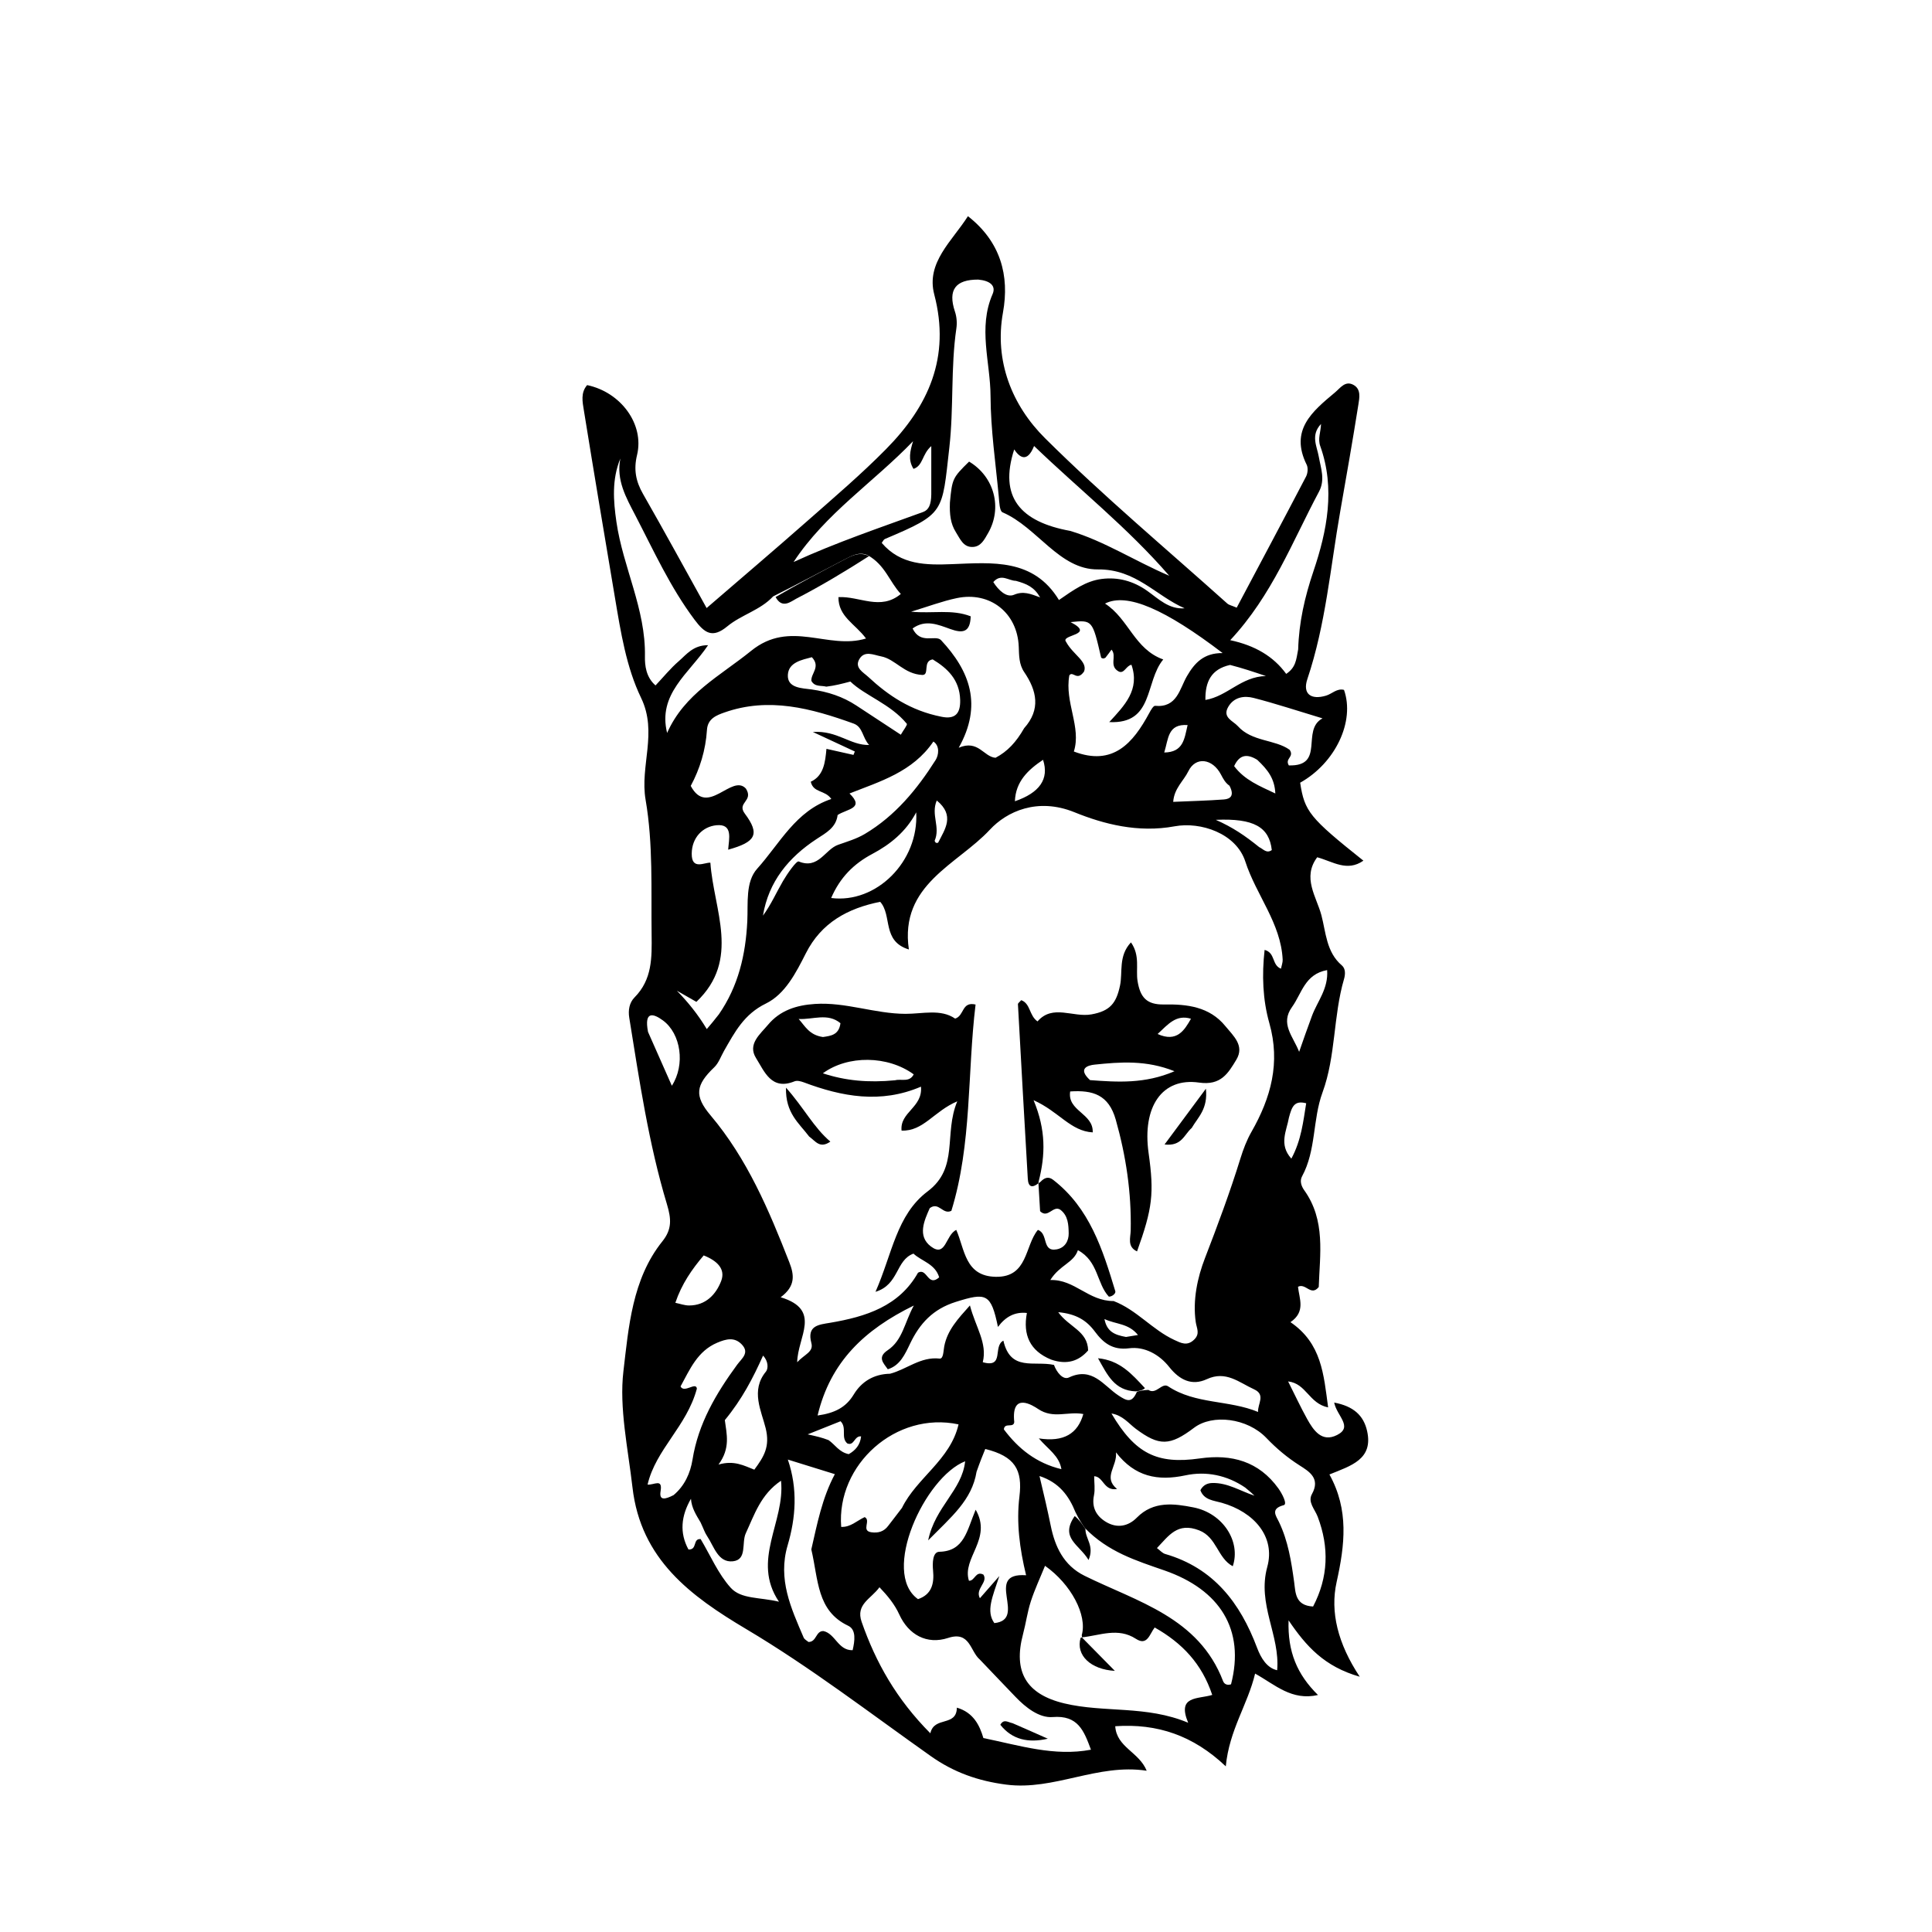 <svg version="1.1" id="Layer_1" xmlns="http://www.w3.org/2000/svg" xmlns:xlink="http://www.w3.org/1999/xlink" x="0px" y="0px"
	 width="100%" viewBox="0 0 400 400" enable-background="new 0 0 400 400" xml:space="preserve">
<path fill="#000000" opacity="1" stroke="none" 
	d="
M272.714,177.488 
	C269.557,181.707 272.567,185.665 273.581,189.486 
	C274.514,192.999 274.589,197.141 277.81,199.871 
	C278.605,200.545 278.551,201.725 278.264,202.709 
	C276.015,210.394 276.58,218.639 273.813,226.177 
	C271.735,231.839 272.52,238.139 269.572,243.56 
	C269.06,244.503 269.43,245.592 270.014,246.407 
	C274.507,252.667 273.247,259.722 273.032,266.463 
	C271.414,268.453 270.347,265.582 268.739,266.411 
	C268.982,268.842 270.381,271.571 267.176,273.737 
	C273.629,278.141 274.048,284.499 274.973,291.389 
	C270.987,290.566 270.477,286.439 266.688,286.007 
	C268.092,288.798 269.264,291.318 270.607,293.744 
	C271.942,296.155 273.672,298.698 276.824,297.105 
	C280.203,295.397 276.78,293.184 276.228,290.386 
	C280.201,291.138 282.317,293.024 283.045,296.283 
	C284.353,302.144 279.718,303.459 275.244,305.272 
	C279.299,312.608 278.446,319.823 276.728,327.565 
	C275.363,333.713 276.979,340.306 281.52,347.146 
	C274.179,345.044 270.436,340.85 266.787,335.479 
	C266.57,341.955 268.536,346.667 272.874,350.933 
	C267.424,352.171 264.033,348.823 259.856,346.499 
	C258.325,352.931 254.506,358.145 253.787,365.704 
	C247.043,359.314 239.635,356.794 230.898,357.396 
	C231.181,361.776 235.829,362.71 237.408,366.611 
	C227.215,365.057 218.273,370.766 208.335,369.486 
	C202.532,368.738 197.488,366.961 192.724,363.594 
	C180.094,354.668 167.833,345.212 154.503,337.288 
	C143.048,330.479 132.66,322.891 130.949,307.955 
	C130.028,299.919 128.17,291.485 129.072,283.897 
	C130.145,274.872 130.861,264.828 137.132,257.013 
	C139.131,254.521 139.009,252.401 138.079,249.313 
	C134.283,236.716 132.376,223.686 130.281,210.716 
	C130.031,209.165 130.283,207.605 131.379,206.498 
	C135.051,202.788 134.97,198.255 134.909,193.471 
	C134.791,184.158 135.242,174.742 133.667,165.607 
	C132.451,158.55 136.205,151.684 132.731,144.49 
	C129.659,138.131 128.516,130.846 127.325,123.774 
	C125.145,110.839 122.973,97.903 120.882,84.954 
	C120.601,83.217 120.186,81.311 121.559,79.731 
	C128.542,81.195 133.436,87.833 131.893,94.209 
	C131.163,97.226 131.641,99.664 133.133,102.27 
	C137.499,109.894 141.7,117.613 146.296,125.89 
	C153.481,119.69 160.407,113.809 167.222,107.802 
	C172.72,102.957 178.318,98.191 183.455,92.979 
	C192.202,84.104 196.849,74.002 193.425,60.954 
	C191.693,54.352 197.169,49.869 200.4,44.758 
	C207.173,50.053 209.039,57.06 207.655,64.702 
	C205.838,74.73 209.515,83.924 216.372,90.735 
	C228.406,102.688 241.457,113.618 254.099,124.957 
	C254.444,125.267 254.985,125.357 256.046,125.811 
	C260.846,116.768 265.668,107.731 270.41,98.653 
	C270.759,97.985 270.854,96.864 270.534,96.217 
	C266.971,89.024 271.717,85.164 276.401,81.247 
	C277.522,80.309 278.513,78.756 280.219,79.685 
	C281.835,80.566 281.457,82.375 281.238,83.761 
	C280.069,91.154 278.772,98.529 277.477,105.902 
	C275.44,117.506 274.47,129.306 270.676,140.589 
	C269.647,143.65 271.398,144.972 274.564,144.02 
	C275.804,143.647 276.789,142.462 278.262,142.833 
	C280.561,149.349 276.486,157.961 269.185,162.051 
	C270.086,168.007 271.132,169.306 282.277,178.193 
	C278.875,180.564 275.975,178.376 272.714,177.488 
M183.81,283.492 
	C182.881,282.184 181.596,281.009 183.796,279.541 
	C186.878,277.486 187.258,273.847 189.196,270.296 
	C178.983,275.294 171.929,281.941 169.275,293.063 
	C172.859,292.561 175.146,291.372 176.756,288.717 
	C178.363,286.067 180.869,284.488 184.28,284.416 
	C187.722,283.518 190.583,280.846 194.52,281.278 
	C195.349,281.369 195.304,279.73 195.495,278.744 
	C196.141,275.393 198.331,273.045 200.813,270.278 
	C201.993,274.785 204.46,278.063 203.471,282.031 
	C208.039,283.324 205.5,278.682 207.741,277.569 
	C209.205,284.023 214.116,281.688 218.213,282.592 
	C218.759,284.09 220.063,285.783 221.318,285.189 
	C226.15,282.9 228.487,286.868 231.512,288.883 
	C233.304,290.076 234.343,290.587 235.396,288.122 
	C236.014,287.967 236.632,287.812 237.76,287.769 
	C239.388,288.818 240.557,286.167 241.859,287.031 
	C247.498,290.772 254.417,289.816 260.471,292.33 
	C260.335,290.702 262.124,288.769 259.633,287.639 
	C256.549,286.239 253.824,283.704 249.855,285.544 
	C246.76,286.979 244.202,285.712 242.051,282.993 
	C240.023,280.43 236.958,278.734 233.776,279.145 
	C230.322,279.591 228.398,277.991 226.699,275.708 
	C224.935,273.335 222.808,272.029 219.094,271.672 
	C221.325,274.795 225.191,275.533 225.286,279.591 
	C223.447,281.701 221.034,282.676 217.605,281.483 
	C213.221,279.676 211.749,276.36 212.607,271.837 
	C210.153,271.563 208.207,272.58 206.615,274.727 
	C205.173,267.769 204.191,267.562 197.884,269.545 
	C193.147,271.035 190.425,274.01 188.429,278.176 
	C187.361,280.406 186.343,282.715 183.81,283.492 
M222.678,313.11 
	C221.301,309.71 219.322,306.948 215.214,305.594 
	C216.152,309.483 216.892,312.703 217.556,315.943 
	C218.413,320.124 220.152,324.081 224.557,326.254 
	C235.499,331.654 248.176,334.852 253.221,348.048 
	C253.481,348.727 254.13,348.965 254.872,348.717 
	C257.803,337.404 252.581,329.143 241.101,325.148 
	C235.212,323.1 229.413,321.331 224.568,316.316 
	C223.992,315.461 223.417,314.607 222.678,313.11 
M223.988,338.997 
	C223.988,338.997 224.026,339.024 223.968,338.521 
	C225.134,334.419 221.778,328.002 216.361,324.183 
	C215.356,326.662 214.232,329.056 213.421,331.551 
	C212.706,333.752 212.406,336.084 211.808,338.327 
	C209.73,346.13 212.466,350.784 220.368,352.673 
	C228.614,354.645 237.342,353.039 245.999,356.678 
	C243.623,351.007 248.004,351.834 250.98,350.915 
	C248.824,344.436 244.76,340.178 239.067,336.953 
	C238.011,338.305 237.548,340.843 235.178,339.3 
	C231.459,336.88 227.701,338.621 223.988,338.997 
M160.069,123.478 
	C157.416,126.339 153.485,127.277 150.585,129.676 
	C147.487,132.24 145.867,131.059 143.808,128.316 
	C138.779,121.613 135.353,114.046 131.533,106.687 
	C129.633,103.027 127.542,99.397 128.44,94.926 
	C126.658,99.268 126.983,103.635 127.625,108.065 
	C128.986,117.457 133.708,126.115 133.527,135.885 
	C133.492,137.752 133.732,140.188 135.719,141.912 
	C137.365,140.169 138.818,138.365 140.545,136.877 
	C142.116,135.524 143.507,133.569 146.6,133.579 
	C142.596,139.527 136.136,143.68 138.118,151.751 
	C141.728,143.597 149.091,139.961 155.508,134.755 
	C163.63,128.167 171.413,134.61 179.298,132.194 
	C177.075,129.161 173.549,127.691 173.59,123.629 
	C178.007,123.403 182.276,126.493 186.507,122.973 
	C184.129,120.43 183.302,117.003 179.656,114.952 
	C177.903,114.192 176.416,115.02 174.946,115.786 
	C170.139,118.292 165.347,120.829 160.069,123.478 
M229.577,268.458 
	C227.044,265.75 227.431,261.128 223.167,258.836 
	C222.303,261.468 219.427,261.871 217.455,265.016 
	C222.537,264.858 225.275,269.379 230.574,269.371 
	C235.32,271.187 238.583,275.319 243.136,277.424 
	C244.466,278.038 245.786,278.777 247.241,277.348 
	C248.507,276.105 247.756,275.021 247.567,273.722 
	C246.905,269.161 247.935,264.463 249.466,260.503 
	C252.107,253.671 254.653,246.835 256.819,239.84 
	C257.404,237.952 258.12,236.055 259.097,234.345 
	C263.134,227.283 265.133,220.053 262.805,211.834 
	C261.433,206.988 261.238,201.864 261.823,196.669 
	C264.102,197.265 263.265,199.808 265.211,200.558 
	C265.346,199.873 265.591,199.271 265.563,198.682 
	C265.198,191.125 260.081,185.321 257.834,178.379 
	C255.934,172.511 248.562,170.087 243.209,171.076 
	C235.599,172.482 228.496,170.615 222.449,168.164 
	C214.799,165.064 208.446,168.009 204.948,171.774 
	C198.226,179.011 186.194,183.132 188.173,196.58 
	C182.537,194.851 184.775,189.571 182.233,186.71 
	C175.51,188.056 170.05,191.032 166.846,197.365 
	C164.795,201.419 162.542,205.835 158.57,207.772 
	C154.023,209.988 152.119,213.715 149.912,217.559 
	C149.251,218.71 148.802,220.085 147.882,220.965 
	C144.028,224.649 143.702,226.882 147.105,230.912 
	C154.706,239.912 159.199,250.544 163.421,261.346 
	C164.424,263.914 164.769,266.254 161.627,268.581 
	C170.235,271.191 165.128,276.757 165.051,282.035 
	C166.589,280.37 168.477,279.917 167.987,278.073 
	C167.012,274.409 169.539,274.263 171.868,273.868 
	C179.288,272.61 186.169,270.44 190.066,263.498 
	C191.975,262.409 192.067,266.562 194.446,264.461 
	C193.619,261.646 190.783,261.115 189.124,259.548 
	C185.401,260.912 186.176,265.96 181.263,267.456 
	C184.725,259.632 185.599,251.52 192.063,246.658 
	C198.602,241.738 195.349,234.79 198.194,228.019 
	C193.333,230.078 191.197,234.243 186.66,234.081 
	C186.263,230.234 191.084,229.305 190.676,224.982 
	C182.333,228.557 174.322,227.059 166.408,224.086 
	C165.817,223.864 165.022,223.663 164.496,223.878 
	C159.693,225.833 158.268,221.823 156.541,219.085 
	C154.714,216.188 157.371,214.132 159.005,212.175 
	C161.491,209.198 164.866,208.109 168.721,207.857 
	C175.112,207.438 181.134,209.892 187.486,209.905 
	C191.038,209.913 194.779,208.838 197.752,210.891 
	C199.693,210.29 199.055,207.31 201.981,207.976 
	C200.249,222.259 201.244,236.832 196.971,250.688 
	C195.179,251.571 194.402,248.725 192.497,250.131 
	C191.375,252.663 189.876,255.9 192.724,258.059 
	C195.871,260.444 195.74,255.698 197.986,254.641 
	C199.756,258.654 199.769,264.236 206.17,264.35 
	C212.867,264.468 212.144,257.918 214.881,254.64 
	C217.116,255.406 215.637,259.222 218.758,258.669 
	C220.51,258.358 221.287,256.87 221.261,255.354 
	C221.23,253.611 221.159,251.682 219.524,250.457 
	C218.03,249.467 216.972,252.374 215.342,250.768 
	C215.238,248.894 215.128,246.926 215,244.989 
	C215,244.989 214.976,245.015 215.43,244.681 
	C216.191,243.879 217.02,243.483 218.032,244.263 
	C225.612,250.114 228.303,258.716 230.914,267.337 
	C231.044,267.765 230.322,268.451 229.577,268.458 
M148.838,210.001 
	C152.854,204.196 154.384,197.685 154.722,190.712 
	C154.901,187.013 154.306,182.589 156.771,179.849 
	C161.462,174.637 164.736,167.877 172.115,165.423 
	C170.82,163.512 168.413,164.221 167.859,161.851 
	C170.529,160.622 170.852,157.861 171.108,155.04 
	C173.251,155.52 174.977,155.907 176.704,156.294 
	C176.796,156.059 176.889,155.824 176.982,155.589 
	C174.478,154.424 171.975,153.26 168.293,151.547 
	C173.387,151.199 176.054,154.349 179.947,154.238 
	C178.54,152.761 178.684,150.511 176.721,149.804 
	C168.007,146.668 159.193,144.253 149.963,147.519 
	C148.361,148.086 146.518,148.771 146.368,151.114 
	C146.103,155.284 144.895,159.222 143.01,162.711 
	C146.48,169.256 151.517,160.109 154.431,163.268 
	C156.102,165.888 152.474,166.132 154.206,168.45 
	C157.395,172.72 156.492,174.334 150.757,175.917 
	C150.913,173.713 151.828,170.521 148.338,170.856 
	C145.488,171.13 143.244,173.422 143.213,176.732 
	C143.18,180.221 145.859,178.521 147.076,178.612 
	C147.755,188.42 153.395,198.672 144.181,207.424 
	C142.901,206.693 141.52,205.904 140.139,205.115 
	C142.446,207.49 144.471,209.978 146.332,213.061 
	C147.232,212.004 147.856,211.272 148.838,210.001 
M202.534,57.887 
	C197.837,57.87 196.191,59.992 197.72,64.545 
	C198.076,65.606 198.172,66.861 198.009,67.972 
	C196.811,76.152 197.486,84.41 196.55,92.662 
	C195.01,106.232 195.697,106.307 183.2,111.598 
	C182.943,111.707 182.8,112.085 182.552,112.403 
	C186.497,117.019 191.773,117.009 197.177,116.798 
	C205.468,116.474 213.984,115.591 219.244,124.227 
	C222.228,122.16 224.832,120.287 228.066,119.871 
	C231.506,119.429 234.665,120.313 237.501,122.316 
	C239.876,123.993 242.009,126.193 245.263,125.942 
	C239.304,123.355 235.197,117.818 227.321,117.893 
	C219.31,117.969 214.773,109.161 207.56,106.072 
	C206.947,105.809 206.891,103.967 206.787,102.839 
	C206.142,95.899 205.109,88.956 205.081,82.01 
	C205.052,74.991 202.448,67.898 205.503,60.893 
	C206.253,59.174 205,58.113 202.534,57.887 
M202.857,343.587 
	C200.841,341.887 200.851,337.625 196.298,339.118 
	C191.903,340.559 188.106,338.47 186.19,334.269 
	C185.22,332.143 183.795,330.417 182.086,328.621 
	C180.357,331.026 177.115,332.13 178.392,335.788 
	C181.328,344.196 185.569,351.759 192.621,358.863 
	C193.397,355.245 198.047,357.593 198.11,353.552 
	C201.548,354.556 202.828,357.226 203.599,359.845 
	C211.13,361.384 218.264,363.694 225.87,362.256 
	C224.406,358.298 223.181,355.076 217.936,355.498 
	C215.179,355.72 212.37,353.546 210.233,351.302 
	C207.945,348.898 205.632,346.517 202.857,343.587 
M257.815,307.992 
	C254.047,305.416 249.709,304.543 245.449,305.452 
	C239.692,306.68 234.966,305.76 231.048,300.695 
	C231.364,303.619 228.272,305.829 231.273,308.28 
	C228.5,308.754 228.485,305.724 226.539,305.636 
	C226.539,307.012 226.751,308.354 226.494,309.599 
	C225.976,312.111 227,313.892 228.971,315.088 
	C231.229,316.457 233.564,316.048 235.371,314.209 
	C238.82,310.703 243.11,311.308 247.089,312.09 
	C253.221,313.295 256.953,319.178 255.23,324.274 
	C252.057,322.58 251.946,318.275 248.266,316.843 
	C243.774,315.096 241.973,317.968 239.533,320.513 
	C240.171,320.983 240.645,321.562 241.237,321.734 
	C251.256,324.633 256.77,331.854 260.269,341.171 
	C261.055,343.263 262.295,345.335 264.42,345.807 
	C265.063,338.584 260.244,332.164 262.377,324.403 
	C264.087,318.182 259.672,313.043 252.925,311.129 
	C251.26,310.656 249.267,310.57 248.528,308.533 
	C249.095,307.454 249.986,307.058 251.034,307.038 
	C254.203,306.977 256.81,308.714 259.733,309.668 
	C259.261,309.224 258.788,308.781 257.815,307.992 
M228.863,136.181 
	C228.707,136.237 228.547,136.347 228.395,136.336 
	C228.244,136.325 227.993,136.22 227.968,136.114 
	C226.168,128.337 226.169,128.337 221.654,128.802 
	C226.977,131.548 219.519,131.354 220.705,132.862 
	C222.168,135.576 225.226,136.934 224.446,139.023 
	C222.967,141.15 222.154,138.817 221.395,139.823 
	C220.378,145.423 223.938,150.53 222.33,155.593 
	C230.412,158.682 234.563,153.898 237.942,147.626 
	C238.25,147.053 238.791,146.1 239.146,146.134 
	C243.713,146.57 244.208,142.638 245.751,139.976 
	C247.331,137.25 249.246,135.172 253.136,135.212 
	C241.263,126.166 233.337,122.636 228.782,124.964 
	C233.723,128.158 234.838,134.386 240.839,136.535 
	C236.987,141.164 238.952,149.955 229.661,149.501 
	C232.83,146.054 236.048,142.811 234.257,137.638 
	C233.192,137.782 232.761,139.544 231.647,139.041 
	C229.489,137.892 231.316,135.83 230.123,134.501 
	C229.756,135.014 229.472,135.412 228.863,136.181 
M202.188,304.7 
	C201.223,310.611 196.957,314.046 192.167,318.915 
	C193.6,311.935 199.19,308.556 199.822,302.543 
	C191.481,305.82 182.316,325.576 190.061,331.085 
	C192.94,330.117 193.436,327.807 193.182,325.165 
	C193.03,323.592 193.089,321.31 194.477,321.279 
	C199.673,321.163 200.179,316.872 202,312.569 
	C205.512,318.629 199.103,322.547 200.608,327.279 
	C201.843,327.347 201.962,325.162 203.606,326.007 
	C204.631,327.622 201.827,328.935 202.876,330.897 
	C204.034,329.576 204.986,328.49 206.902,326.305 
	C205.472,330.653 204.103,333.572 205.867,336.046 
	C212.84,335.333 203.517,325.521 212.443,326.139 
	C211.103,320.626 210.404,315.217 211.061,309.85 
	C211.739,304.31 210.143,301.523 203.989,299.994 
	C203.463,301.282 202.913,302.63 202.188,304.7 
M212.042,150.762 
	C215.504,146.892 214.684,143.022 212.049,139.145 
	C210.962,137.547 210.992,135.729 210.92,133.887 
	C210.65,126.896 204.984,122.392 198.1,123.832 
	C195.074,124.465 192.149,125.581 188.636,126.642 
	C193.043,127.079 197.051,126.074 200.972,127.601 
	C200.875,131.023 199.243,131.126 196.743,130.231 
	C194.241,129.336 191.621,128.175 188.941,130.115 
	C190.575,133.496 193.582,131.385 194.798,132.499 
	C200.851,138.955 203.438,145.998 198.494,154.808 
	C202.564,153.08 203.648,156.707 206.114,156.89 
	C208.579,155.592 210.367,153.686 212.042,150.762 
M271.86,332.613 
	C275.026,326.554 275.227,320.361 272.807,314.001 
	C272.234,312.496 270.707,310.979 271.617,309.346 
	C273.439,306.076 271.039,304.657 269.06,303.394 
	C266.506,301.765 264.28,299.898 262.189,297.711 
	C258.25,293.593 251.043,292.711 247.213,295.609 
	C242.206,299.398 239.989,299.427 235.161,295.823 
	C233.661,294.703 232.469,293.033 230.114,292.646 
	C235.027,300.972 239.557,303.219 248.409,301.952 
	C254.992,301.009 260.642,302.545 264.681,308.171 
	C265.424,309.206 266.594,311.411 265.791,311.623 
	C262.962,312.368 264.176,313.816 264.791,315.093 
	C266.697,319.053 267.351,323.284 267.943,327.576 
	C268.238,329.715 268.118,332.407 271.86,332.613 
M186.742,312.194 
	C189.789,305.967 196.769,302.251 198.456,294.904 
	C185.506,292.132 173.153,303.24 174.16,316.124 
	C176.102,316.228 177.435,314.818 179.025,314.101 
	C180.396,314.793 178.221,316.932 180.393,317.238 
	C181.825,317.44 183,317.108 183.895,315.904 
	C184.686,314.841 185.533,313.819 186.742,312.194 
M268.772,134.444 
	C268.935,128.861 270.124,123.623 271.946,118.233 
	C274.75,109.944 276.497,101.141 273.34,92.347 
	C272.797,90.832 273.448,89.488 273.503,87.779 
	C271.308,90.112 272.651,92.366 273.037,94.537 
	C273.469,96.966 274.406,99.318 273.075,101.808 
	C267.557,112.133 263.394,123.239 254.706,132.541 
	C259.806,133.637 263.639,135.867 266.295,139.521 
	C268.305,138.17 268.362,136.618 268.772,134.444 
M221.591,109.922 
	C228.653,112.046 234.863,116.106 242.078,119.204 
	C233.422,109.212 223.513,101.398 214.095,92.336 
	C212.641,95.977 211.018,94.619 209.981,93.048 
	C206.779,102.917 211.234,108.038 221.591,109.922 
M192.812,102.364 
	C192.812,99.199 192.812,96.034 192.812,92.359 
	C190.869,94.051 191.142,96.406 189.132,97.075 
	C187.935,95.183 188.452,93.321 189.038,91.35 
	C180.878,99.845 170.904,106.301 164.301,116.359 
	C173.113,112.311 182.165,109.267 191.132,105.996 
	C192.326,105.56 192.78,104.415 192.812,102.364 
M167.975,320.79 
	C169.192,315.51 170.197,310.172 172.847,305.209 
	C169.445,304.153 166.577,303.263 163.114,302.189 
	C165.196,308.278 164.764,314.217 163.07,319.952 
	C160.996,326.978 163.777,332.946 166.386,339.036 
	C166.557,339.436 167.082,339.686 167.379,339.95 
	C169.09,339.989 168.873,337.606 170.507,337.699 
	C172.96,338.252 173.516,341.73 176.528,341.657 
	C176.974,339.745 177.31,337.401 175.614,336.599 
	C169.083,333.509 169.462,327.103 167.975,320.79 
M139.456,309.547 
	C141.755,307.626 142.935,304.966 143.378,302.194 
	C144.574,294.721 148.262,288.5 152.608,282.561 
	C153.569,281.248 155.263,280.098 153.559,278.333 
	C152.062,276.781 150.353,277.209 148.509,277.988 
	C144.39,279.727 142.843,283.508 140.899,287.045 
	C141.647,288.53 144.099,286.005 144.281,287.502 
	C142.169,295.361 135.786,300.037 134.073,307.367 
	C135.44,307.5 137.221,306.008 136.767,308.745 
	C136.437,310.731 137.693,310.452 139.456,309.547 
M173.423,168.737 
	C173.086,171.37 171.041,172.414 169.081,173.7 
	C163.283,177.502 159.122,182.527 157.962,189.571 
	C159.608,187.356 160.713,184.808 162.102,182.426 
	C163.007,180.873 164.901,178.165 165.369,178.358 
	C169.471,180.048 170.792,175.863 173.533,174.903 
	C175.405,174.247 177.357,173.666 179.043,172.665 
	C185.333,168.93 189.872,163.411 193.719,157.34 
	C194.336,156.367 194.622,154.42 193.246,153.529 
	C188.956,159.846 182.16,161.798 175.877,164.283 
	C179.094,167.392 175.406,167.448 173.423,168.737 
M145.049,315.2 
	C144.16,313.688 143.178,312.216 143.055,310.303 
	C141,313.874 140.661,317.348 142.539,320.807 
	C144.436,320.897 143.364,318.51 145.062,318.65 
	C147.083,322.035 148.68,325.836 151.286,328.728 
	C153.441,331.118 157.28,330.655 161.276,331.617 
	C155.49,323.023 162.592,315.088 161.703,306.569 
	C157.499,309.4 156.201,313.583 154.408,317.445 
	C153.491,319.421 154.744,322.935 151.733,323.249 
	C148.642,323.571 147.827,320.141 146.383,318.007 
	C145.923,317.329 145.669,316.512 145.049,315.2 
M194.91,148.393 
	C197.778,148.989 198.869,147.706 198.793,144.913 
	C198.679,140.736 196.165,138.371 193.107,136.521 
	C190.97,136.859 192.512,139.721 190.996,139.744 
	C187.163,139.585 185.39,136.461 182.413,135.892 
	C180.869,135.597 178.969,134.609 177.897,136.501 
	C176.895,138.27 178.729,139.184 179.735,140.119 
	C183.905,143.995 188.53,147.127 194.91,148.393 
M266.841,158.471 
	C274.47,158.683 269.286,151.132 273.814,148.729 
	C268.398,147.099 264.007,145.639 259.536,144.495 
	C257.575,143.993 255.46,144.317 254.281,146.371 
	C253.022,148.563 255.315,149.256 256.279,150.335 
	C259.189,153.593 263.974,153.067 267.005,155.236 
	C268.039,156.748 265.946,157.016 266.841,158.471 
M150.069,294.021 
	C150.441,296.905 151.273,299.809 148.759,303.22 
	C152.012,302.286 154.032,303.453 156.173,304.279 
	C158.187,301.565 159.452,299.503 158.526,295.702 
	C157.662,292.159 155.347,287.889 158.58,283.975 
	C159.064,283.39 159.127,281.858 157.983,280.667 
	C155.889,285.34 153.62,289.713 150.069,294.021 
M172.083,185.923 
	C181.416,187.119 190.253,178.385 189.694,168.184 
	C187.569,172.237 184.242,174.866 180.618,176.788 
	C176.713,178.859 173.911,181.7 172.083,185.923 
M209.992,294.419 
	C209.853,295.744 207.966,294.416 207.841,295.941 
	C210.825,299.92 214.534,302.921 219.754,304.176 
	C219.287,301.379 217.052,300.116 215.08,297.806 
	C220.288,298.611 223.143,296.792 224.292,292.76 
	C221.095,292.146 218.1,293.836 214.945,291.723 
	C213.892,291.017 209.321,288.035 209.992,294.419 
M171.078,142.164 
	C170.014,141.878 168.689,142.267 167.991,140.969 
	C167.849,139.432 169.976,138.08 168.088,136.065 
	C166.044,136.612 163.276,137.112 163.118,139.697 
	C162.947,142.509 166.109,142.47 168.035,142.744 
	C171.404,143.223 174.476,144.217 177.298,146.071 
	C180.302,148.044 183.306,150.016 186.504,152.116 
	C187.033,151.177 187.927,150.068 187.744,149.845 
	C184.354,145.722 179.116,144.053 176.06,141.107 
	C174.177,141.601 172.942,141.926 171.078,142.164 
M254.548,162.673 
	C253.704,162.094 253.263,161.267 252.787,160.358 
	C251.053,157.044 247.541,156.547 246.025,159.695 
	C245.077,161.661 243.088,163.214 242.9,166.016 
	C246.565,165.855 249.986,165.772 253.394,165.52 
	C254.651,165.427 255.675,164.802 254.548,162.673 
M185.327,223.659 
	C186.596,223.311 188.295,224.163 189.174,222.435 
	C183.803,218.517 175.535,218.421 170.364,222.216 
	C175.061,223.759 179.759,224.191 185.327,223.659 
M271.637,210.307 
	C272.747,207.319 275.052,204.707 274.769,200.847 
	C270.139,201.684 269.517,205.693 267.515,208.469 
	C264.988,211.972 267.694,214.483 268.974,217.772 
	C269.84,215.284 270.587,213.138 271.637,210.307 
M139.823,269.73 
	C140.774,269.925 141.725,270.286 142.675,270.285 
	C146.123,270.284 148.24,267.995 149.307,265.228 
	C150.274,262.718 148.448,261.013 145.694,259.919 
	C143.27,262.779 141.143,265.814 139.823,269.73 
M134.166,213.644 
	C135.78,217.29 137.393,220.937 139.1,224.792 
	C141.914,220.444 140.986,214.005 137.246,211.264 
	C135.331,209.86 133.304,209.18 134.166,213.644 
M254.678,137.669 
	C250.775,138.528 249.505,141.137 249.567,144.919 
	C254.161,144.147 256.937,140.09 262.094,139.964 
	C259.383,139.049 257.376,138.372 254.678,137.669 
M260.298,157.314 
	C258.304,156.08 256.668,156.114 255.515,158.616 
	C257.714,161.538 260.777,162.723 264.045,164.282 
	C263.896,161.177 262.491,159.383 260.298,157.314 
M266.862,231.378 
	C266.382,234.126 264.71,236.945 267.36,239.881 
	C269.428,236.062 269.814,232.214 270.433,228.42 
	C267.957,227.766 267.46,229.159 266.862,231.378 
M215.951,157.31 
	C212.855,159.378 210.276,161.796 210.124,165.891 
	C215.221,164.144 217.26,161.295 215.951,157.31 
M260.7,175.387 
	C261.53,175.762 262.213,176.785 263.312,175.996 
	C262.773,171.238 259.623,169.388 251.713,169.737 
	C255.254,171.296 257.793,173.037 260.7,175.387 
M171.543,298.16 
	C172.882,299.079 173.736,300.675 175.725,301.065 
	C177.076,300.301 178.089,299.201 178.282,297.388 
	C176.867,297.222 176.862,299.437 175.423,298.846 
	C174.019,297.638 175.417,295.615 174.028,294.253 
	C171.978,295.071 169.988,295.865 167.221,296.969 
	C169.16,297.4 170.1,297.61 171.543,298.16 
M170.38,214.704 
	C172.015,214.465 173.691,214.282 174.008,211.843 
	C171.354,209.641 168.301,211.136 165.358,210.966 
	C166.678,212.452 167.553,214.298 170.38,214.704 
M210.318,120.253 
	C208.827,120.258 207.275,118.652 205.653,120.51 
	C206.692,122.171 208.374,123.809 209.936,123.143 
	C211.834,122.334 213.307,122.922 215.349,123.684 
	C214.095,121.524 212.595,120.885 210.318,120.253 
M245.881,150.117 
	C241.749,149.837 241.932,152.941 241.044,155.799 
	C245.018,155.739 245.209,152.981 245.881,150.117 
M193.501,174.086 
	C193.59,174.225 193.65,174.423 193.776,174.484 
	C193.902,174.545 194.203,174.522 194.243,174.443 
	C195.641,171.672 197.759,168.848 193.947,165.732 
	C192.68,168.718 194.758,171.206 193.501,174.086 
M233.129,276.804 
	C233.851,276.686 234.572,276.567 235.605,276.398 
	C233.638,273.94 231.061,274.225 228.664,273.088 
	C229.166,275.683 230.721,276.372 233.129,276.804 
z"/>
<path fill="#000000" opacity="1" stroke="none" 
	d="
M179.94,115.123 
	C175.119,118.214 170.077,121.258 164.855,123.953 
	C163.792,124.502 161.943,126.159 160.578,123.61 
	C165.347,120.829 170.139,118.292 174.946,115.786 
	C176.416,115.02 177.903,114.192 179.94,115.123 
z"/>
<path fill="#000000" opacity="1" stroke="none" 
	d="
M235.154,288.069 
	C230.672,287.89 229.279,284.63 227.33,281.212 
	C231.861,281.647 234.314,284.453 237.046,287.398 
	C236.632,287.812 236.014,287.967 235.154,288.069 
z"/>
<path fill="#000000" opacity="1" stroke="none" 
	d="
M224.73,316.567 
	C224.691,318.598 226.637,320.027 225.373,322.983 
	C223.475,319.767 219.349,318.457 222.505,313.887 
	C223.417,314.607 223.992,315.461 224.73,316.567 
z"/>
<path fill="#000000" opacity="1" stroke="none" 
	d="
M215.01,244.973 
	C213.737,245.987 212.897,245.822 212.795,244.054 
	C212.095,232.01 211.41,219.965 210.754,207.919 
	C210.741,207.688 211.133,207.436 211.436,207.074 
	C213.382,207.791 213.043,210.231 214.806,211.472 
	C217.944,207.85 222.135,210.702 225.965,210.018 
	C229.881,209.319 231.12,207.642 231.884,204.072 
	C232.482,201.278 231.501,197.938 234.151,195.11 
	C236.1,197.868 235.115,200.652 235.521,203.131 
	C236.073,206.5 237.401,208.033 241.011,207.967 
	C245.701,207.88 250.414,208.401 253.696,212.444 
	C255.321,214.445 257.745,216.469 255.96,219.418 
	C254.287,222.183 252.796,224.79 248.266,224.138 
	C240.569,223.032 236.461,229.177 237.804,238.717 
	C238.98,247.068 238.616,250.185 235.411,259.089 
	C233.327,258.123 234.069,256.244 234.101,254.739 
	C234.263,246.931 233.135,239.36 231.008,231.825 
	C229.545,226.645 226.261,225.659 221.57,225.974 
	C220.927,230.049 226.41,230.497 226.235,234.449 
	C221.616,234.181 219.261,230.145 213.992,227.784 
	C216.565,233.97 216.457,239.098 215.044,244.603 
	C214.976,245.015 215,244.989 215.01,244.973 
M225.681,223.627 
	C231.365,224.049 237.045,224.429 243.162,221.788 
	C237.336,219.446 231.95,219.867 226.615,220.42 
	C225.347,220.551 222.991,221.154 225.681,223.627 
M246.58,210.919 
	C243.501,209.995 241.875,212.033 239.668,214.083 
	C243.681,215.882 245.228,213.286 246.58,210.919 
z"/>
<path fill="#000000" opacity="1" stroke="none" 
	d="
M167.523,235.305 
	C165.421,232.513 162.599,230.47 162.732,225.189 
	C166.489,229.42 168.463,233.434 171.916,236.358 
	C169.729,237.879 168.871,236.281 167.523,235.305 
z"/>
<path fill="#000000" opacity="1" stroke="none" 
	d="
M246.732,233.53 
	C245.139,234.932 244.675,237.364 241.109,236.954 
	C243.974,233.089 246.435,229.771 249.669,225.408 
	C250.111,229.592 248.077,231.247 246.732,233.53 
z"/>
<path fill="#000000" opacity="1" stroke="none" 
	d="
M196.671,104.037 
	C197.129,99.114 197.229,98.911 200.639,95.568 
	C205.884,98.704 207.574,105.176 204.573,110.375 
	C203.808,111.701 203.107,113.154 201.44,113.241 
	C199.448,113.345 198.789,111.58 197.908,110.188 
	C196.789,108.42 196.579,106.482 196.671,104.037 
z"/>
<path fill="#000000" opacity="1" stroke="none" 
	d="
M223.968,338.985 
	C226.222,341.277 228.496,343.583 230.816,345.933 
	C225.848,345.661 222.683,342.727 223.726,339.093 
	C224.026,339.024 223.988,338.997 223.968,338.985 
z"/>
<path fill="#000000" opacity="1" stroke="none" 
	d="
M209.65,356.773 
	C212.285,357.914 214.613,358.948 216.94,359.982 
	C212.867,360.913 209.548,360.172 207.107,357.099 
	C207.831,355.829 208.62,356.552 209.65,356.773 
z"/>
</svg>